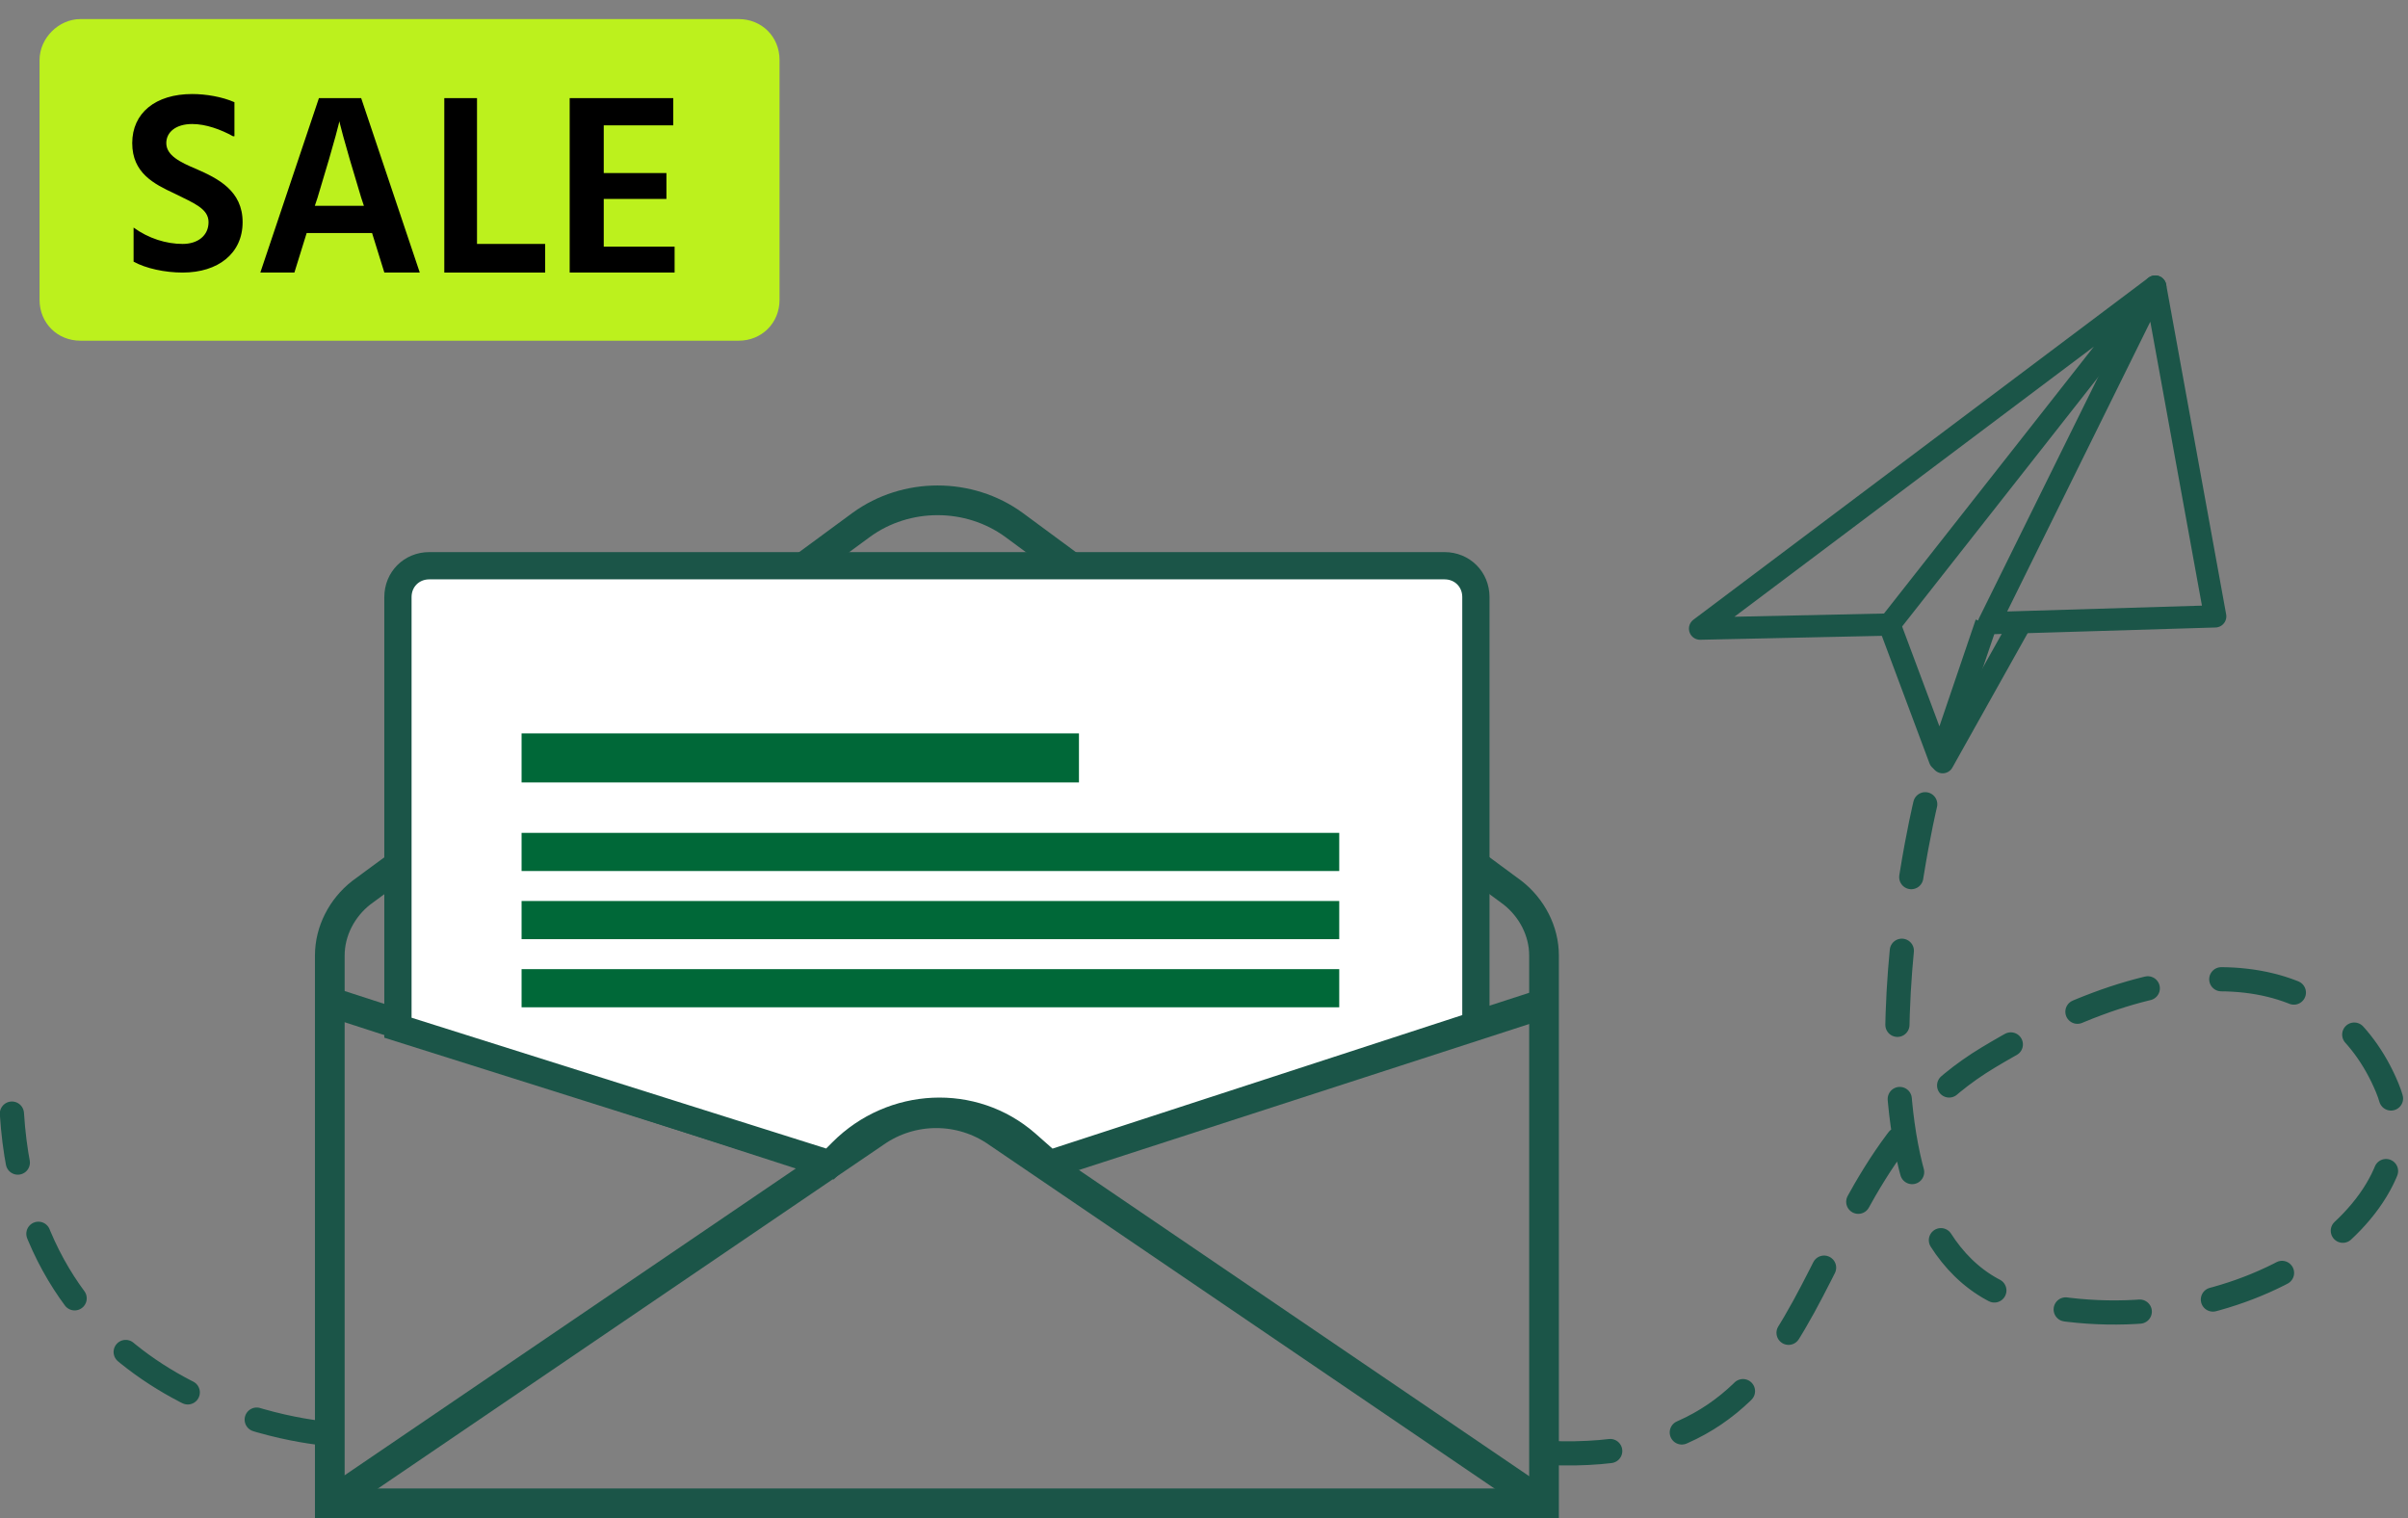 <?xml version="1.0" encoding="utf-8"?>
<!-- Generator: Adobe Illustrator 28.3.0, SVG Export Plug-In . SVG Version: 6.00 Build 0)  -->
<svg version="1.1" id="Layer_1" xmlns="http://www.w3.org/2000/svg" xmlns:xlink="http://www.w3.org/1999/xlink" x="0px" y="0px"
	 viewBox="0 0 176.7 111.4" style="enable-background:new 0 0 176.7 111.4;" xml:space="preserve">
<rect x="0" y="0" width="176.7" height="111.4" fill="#808080" stroke="none"/>
<style type="text/css">
	.st0{fill:none;stroke:#1B5548;stroke-width:2.179;stroke-miterlimit:10;}
	.st1{fill:#FFFFFF;stroke:#1B5548;stroke-width:2;}
	.st2{fill:none;stroke:#1B5548;stroke-width:1.634;stroke-linejoin:round;}
	.st3{fill:none;stroke:#1B5548;stroke-width:1.634;stroke-linecap:round;stroke-miterlimit:10;}
	.st4{fill:none;stroke:#1B5548;stroke-width:1.774;stroke-linecap:round;stroke-miterlimit:10;stroke-dasharray:5.447;}
	.st5{fill:#006838;}
	.st6{fill:#BCF11D;}
	.st7{enable-background:new    ;}
</style>
<g id="Group_387" transform="translate(-598.197 -409)">
	<g id="Group_129" transform="translate(323.571 56.516)">
		<g id="Group_127" transform="translate(298.827 389.198)">
			<path id="Path_153" class="st0" d="M89.1,73.6H0V33.4c0-1.8,0.9-3.5,2.3-4.6L39,1.8c3.3-2.4,7.9-2.4,11.2,0l36.6,27
				c1.4,1.1,2.3,2.8,2.3,4.6L89.1,73.6z"/>
			<path id="Path_154" class="st0" d="M0,73.6l40-27.2c2.7-1.9,6.3-1.9,9,0l40,27.2"/>
			<line id="Line_121" class="st0" x1="0" y1="36.8" x2="36.7" y2="48.7"/>
			<line id="Line_122" class="st0" x1="89.5" y1="36.8" x2="52.8" y2="48.7"/>
			<path id="Path_155" class="st1" d="M84.1,38.5L52.8,48.7l-1.7-1.5c-3.9-3.4-9.8-3.1-13.5,0.6l-0.9,0.9L5,38.7V7.1
				c0-1.3,1-2.3,2.3-2.3h0h74.5c1.3,0,2.3,1,2.3,2.3v0L84.1,38.5z"/>
		</g>
		<g id="Group_128" transform="translate(399.378 373.513)">
			<path id="Path_156" class="st2" d="M33.4,0L0,25.1l13.9-0.3L33.4,0z"/>
			<path id="Path_157" class="st2" d="M33.4,0L21.2,24.7l16.6-0.5L33.4,0z"/>
			<path id="Path_158" class="st2" d="M13.9,24.8l3.7,9.9l3.4-10"/>
			<line id="Line_123" class="st3" x1="17.8" y1="34.9" x2="23.4" y2="24.9"/>
		</g>
		<path id="Path_159" class="st4" d="M415.9,411.5c0,0-8,33.1,7.6,36.6s30-6.9,26.3-15.8s-14.2-11.3-29.3-2.2s-10.2,30-32.3,29"/>
		<rect id="Rectangle_84" x="312.9" y="406.3" class="st5" width="40.9" height="3.6"/>
		<rect id="Rectangle_85" x="312.9" y="413.6" class="st5" width="60" height="2.8"/>
		<rect id="Rectangle_86" x="312.9" y="418.6" class="st5" width="60" height="2.8"/>
		<rect id="Rectangle_87" x="312.9" y="423.6" class="st5" width="60" height="2.8"/>
		<path id="Path_160" class="st4" d="M298.8,457.7c0,0-21.9-1.3-23.3-23.5"/>
	</g>
	<path id="Rectangle_129" class="st6" d="M604.1,410.4h48.3c1.7,0,3,1.3,3,3V431c0,1.7-1.3,3-3,3h-48.3c-1.7,0-3-1.3-3-3v-17.6
		C601.1,411.8,602.5,410.4,604.1,410.4z"/>
	<g class="st7">
		<path d="M615.3,419c-0.9-0.5-2-0.9-3-0.9c-1.2,0-1.9,0.6-1.9,1.4c0,0.9,1,1.4,2.2,1.9c1.6,0.7,3.4,1.6,3.4,3.9
			c0,2.3-1.8,3.7-4.4,3.7c-1.3,0-2.7-0.3-3.6-0.8v-2.5c1.1,0.8,2.4,1.2,3.6,1.2c1.1,0,1.9-0.6,1.9-1.6c0-1-1.1-1.4-2.5-2.1
			c-1.5-0.7-3.1-1.5-3.1-3.7c0-2.2,1.7-3.6,4.4-3.6c1,0,2.2,0.2,3.1,0.6V419z"/>
		<path d="M625.5,426.1h-4.8l-0.9,2.9h-2.5l4.3-12.8h3.1L629,429h-2.6L625.5,426.1z M624.9,424.1l-0.2-0.6c-1.4-4.6-1.6-5.6-1.6-5.6
			s-0.2,1-1.6,5.6l-0.2,0.6H624.9z"/>
		<path d="M638.2,426.9v2.1h-7.4v-12.8h2.4v10.7H638.2z"/>
		<path d="M647.7,427v2H640v-12.8h7.6v2h-5.1v3.5h4.6v1.9h-4.6v3.5H647.7z"/>
	</g>
</g>
</svg>
